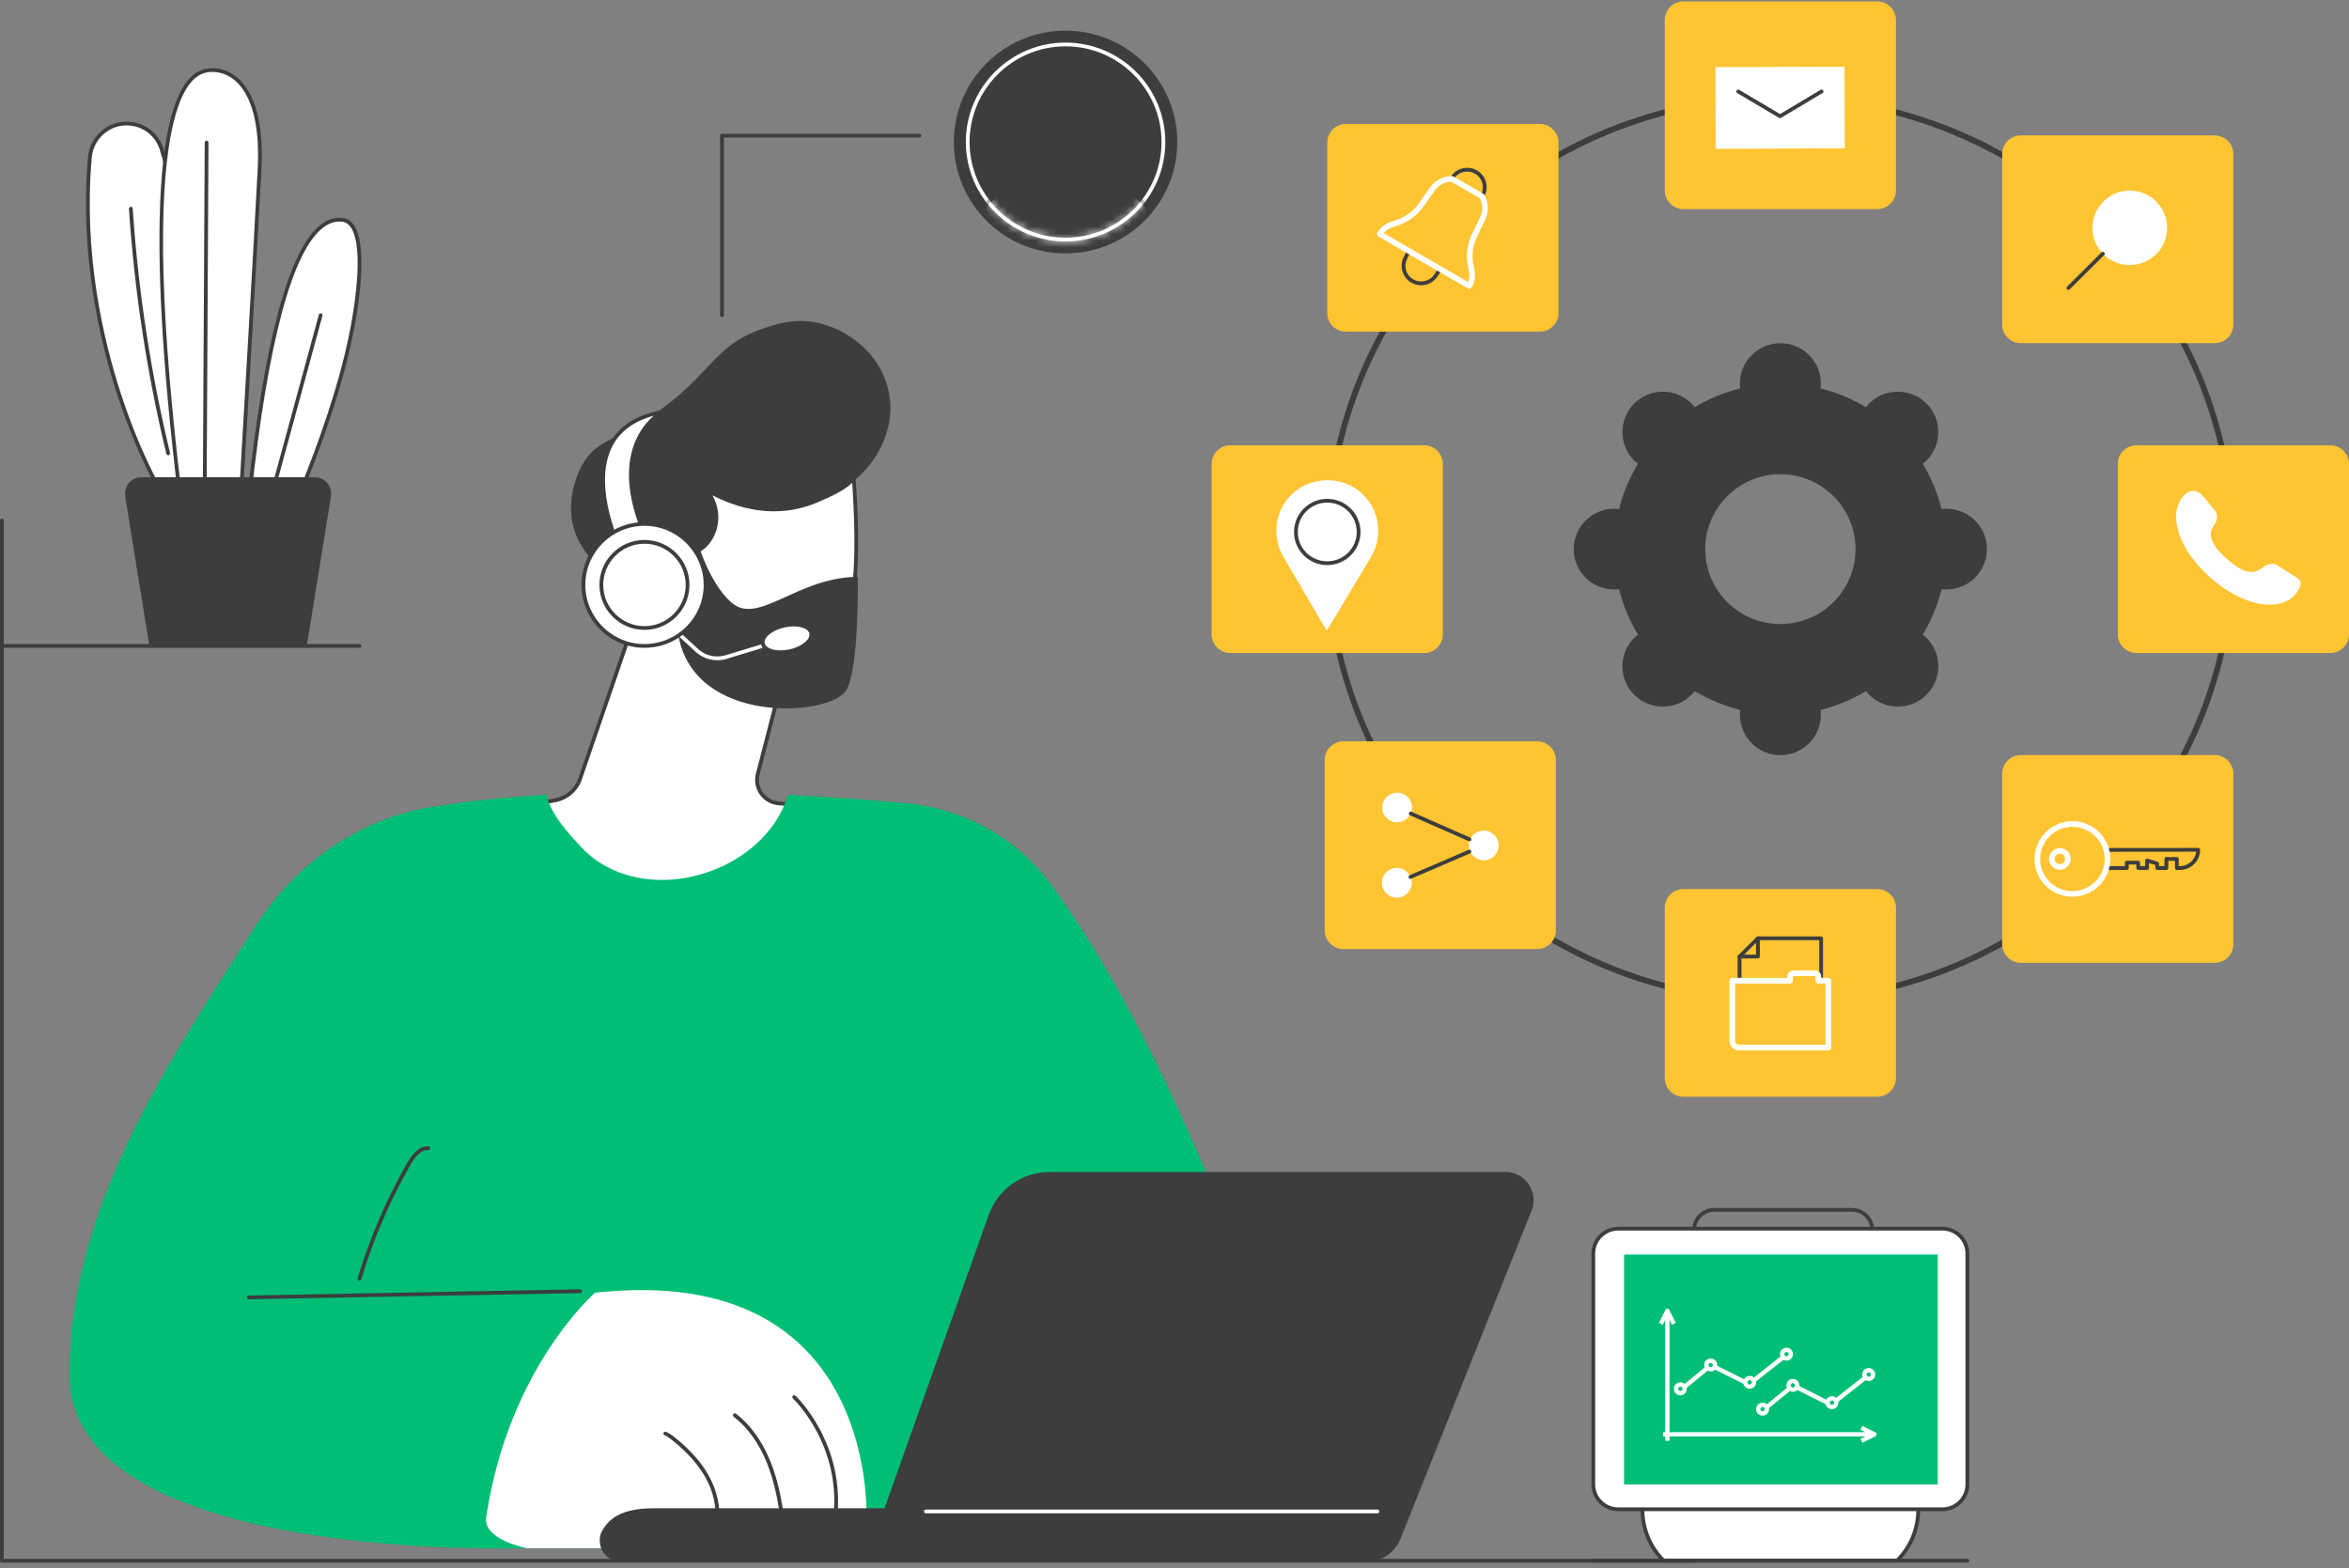 <svg width="337" height="225" viewBox="0 0 337 225" fill="none" xmlns="http://www.w3.org/2000/svg">
<rect x="0" y="0" width="337" height="225" fill="#808080" stroke="none"/>
<g clip-path="url(#clip0_5006_9598)">
<path fill-rule="evenodd" clip-rule="evenodd" d="M285.058 78.791C285.058 81.985 282.456 84.58 279.251 84.58C279.018 84.58 278.785 84.568 278.552 84.531C277.975 86.857 277.054 89.048 275.851 91.043C276.035 91.19 276.207 91.337 276.379 91.508C278.65 93.773 278.65 97.433 276.379 99.697C274.107 101.95 270.437 101.95 268.165 99.697C268.006 99.526 267.846 99.342 267.699 99.159C265.698 100.37 263.5 101.276 261.18 101.864C261.204 102.084 261.229 102.317 261.229 102.562C261.229 105.756 258.626 108.351 255.422 108.351C252.218 108.351 249.615 105.756 249.615 102.562C249.615 102.317 249.627 102.084 249.664 101.864C247.332 101.276 245.134 100.37 243.133 99.159C242.986 99.342 242.838 99.526 242.666 99.697C240.395 101.95 236.724 101.95 234.453 99.697C232.194 97.433 232.194 93.773 234.453 91.508C234.625 91.337 234.809 91.19 234.993 91.043C233.778 89.048 232.857 86.857 232.28 84.531C232.059 84.568 231.814 84.58 231.58 84.58C228.376 84.58 225.773 81.985 225.773 78.791C225.773 75.596 228.376 73.001 231.58 73.001C231.814 73.001 232.059 73.025 232.28 73.05C232.857 70.724 233.778 68.545 234.993 66.538C234.809 66.403 234.625 66.244 234.453 66.085C232.194 63.821 232.194 60.161 234.453 57.896C236.724 55.632 240.395 55.632 242.666 57.896C242.838 58.068 242.986 58.239 243.133 58.422C245.134 57.223 247.332 56.305 249.664 55.73C249.627 55.497 249.615 55.264 249.615 55.032C249.615 51.825 252.218 49.242 255.422 49.242C258.626 49.242 261.229 51.825 261.229 55.032C261.229 55.264 261.204 55.497 261.18 55.73C263.5 56.305 265.698 57.223 267.699 58.422C267.846 58.239 268.006 58.068 268.165 57.896C270.437 55.632 274.107 55.632 276.379 57.896C278.65 60.161 278.65 63.821 276.379 66.085C276.207 66.244 276.035 66.403 275.851 66.538C277.054 68.545 277.975 70.724 278.552 73.05C278.785 73.025 279.018 73.001 279.251 73.001C282.456 73.001 285.058 75.596 285.058 78.791ZM266.201 78.791C266.201 72.854 261.376 68.043 255.422 68.043C249.468 68.043 244.643 72.854 244.643 78.791C244.643 84.727 249.468 89.538 255.422 89.538C261.376 89.538 266.201 84.727 266.201 78.791Z" fill="#3D3D3D"/>
<path fill-rule="evenodd" clip-rule="evenodd" d="M255.419 144C237.949 144 221.523 137.219 209.172 124.893C196.809 112.579 190.008 96.201 190.008 78.783C190.008 61.365 196.809 44.987 209.172 32.673C221.523 20.359 237.949 13.578 255.419 13.578C272.889 13.578 289.315 20.359 301.666 32.673C314.016 44.987 320.818 61.365 320.818 78.783C320.818 96.201 314.016 112.579 301.666 124.893C289.315 137.219 272.889 144 255.419 144ZM255.419 14.386C219.804 14.386 190.818 43.273 190.818 78.783C190.818 114.292 219.804 143.192 255.419 143.192C291.034 143.192 320.008 114.292 320.008 78.783C320.008 43.273 291.034 14.386 255.419 14.386Z" fill="#3D3D3D"/>
<path d="M334.312 93.696H306.517C305.031 93.696 303.828 92.496 303.828 91.015V66.571C303.828 65.09 305.031 63.891 306.517 63.891H334.312C335.797 63.891 337 65.09 337 66.571V91.015C337 92.496 335.797 93.696 334.312 93.696Z" fill="#FEC432"/>
<path d="M329.669 82.989L326.624 81.055C326.219 80.81 325.433 80.797 324.611 81.434C323.837 82.022 322.597 82.952 319.516 80.234C316.422 77.517 317.073 76.085 317.674 75.326C317.773 75.216 318.423 74.126 317.797 73.282L316.005 71.14C314.544 69.5 313.218 71.201 313.144 71.299C310.959 74.016 312.653 78.962 317.146 82.915C321.64 86.869 326.772 87.921 329.19 85.424C329.276 85.326 330.712 83.711 329.669 82.989Z" fill="white"/>
<path d="M269.307 30.009H241.525C240.039 30.009 238.836 28.809 238.836 27.328V2.884C238.836 1.403 240.039 0.203 241.525 0.203H269.307C270.793 0.203 272.008 1.403 272.008 2.884V27.328C272.008 28.809 270.793 30.009 269.307 30.009Z" fill="#FEC432"/>
<path d="M246.131 21.358L264.656 21.284L264.62 9.57L246.094 9.632L246.131 21.358Z" fill="white"/>
<path d="M255.376 16.953C255.326 16.953 255.281 16.94 255.24 16.916L249.237 13.354C249.102 13.28 249.065 13.109 249.139 12.987C249.213 12.852 249.384 12.815 249.507 12.889L255.376 16.365L261.195 12.889C261.318 12.815 261.489 12.852 261.563 12.987C261.637 13.109 261.6 13.28 261.465 13.354L255.511 16.916C255.47 16.94 255.425 16.953 255.376 16.953Z" fill="#3D3D3D"/>
<path d="M204.312 93.696H176.529C175.031 93.696 173.828 92.496 173.828 91.015V66.571C173.828 65.09 175.031 63.891 176.529 63.891H204.312C205.797 63.891 207 65.09 207 66.571V91.015C207 92.496 205.797 93.696 204.312 93.696Z" fill="#FEC432"/>
<path d="M190.339 90.499L184.127 79.911C182.224 76.667 183.047 72.456 186.116 70.265C187.319 69.408 188.817 68.894 190.462 68.906C192.107 68.906 193.58 69.445 194.784 70.314C197.828 72.542 198.602 76.753 196.662 79.984L190.339 90.499Z" fill="white"/>
<path fill-rule="evenodd" clip-rule="evenodd" d="M190.412 81.077C190.404 81.077 190.396 81.077 190.388 81.077C189.111 81.077 187.92 80.575 187.024 79.669C186.127 78.763 185.636 77.576 185.649 76.303C185.661 73.696 187.797 71.578 190.412 71.578C190.42 71.578 190.428 71.578 190.437 71.578C193.076 71.59 195.2 73.732 195.188 76.352C195.176 78.959 193.039 81.077 190.412 81.077ZM190.412 72.117C188.092 72.117 186.201 73.99 186.189 76.303C186.177 77.429 186.619 78.494 187.404 79.29C188.202 80.085 189.258 80.538 190.388 80.538C190.396 80.538 190.404 80.538 190.412 80.538C192.732 80.538 194.635 78.665 194.648 76.352C194.66 74.026 192.769 72.129 190.437 72.117C190.428 72.117 190.42 72.117 190.412 72.117Z" fill="#3D3D3D"/>
<path d="M317.726 49.24H289.931C288.445 49.24 287.242 48.04 287.242 46.547V22.115C287.242 20.634 288.445 19.422 289.931 19.422H317.726C319.211 19.422 320.414 20.634 320.414 22.115V46.547C320.414 48.04 319.211 49.24 317.726 49.24Z" fill="#FEC432"/>
<path d="M310.901 32.693C310.901 29.743 308.507 27.344 305.548 27.344C302.589 27.344 300.195 29.743 300.195 32.693C300.195 35.643 302.589 38.03 305.548 38.03C308.507 38.03 310.901 35.643 310.901 32.693Z" fill="white"/>
<path d="M296.756 41.592C296.682 41.592 296.609 41.568 296.559 41.506C296.449 41.408 296.449 41.237 296.559 41.127L301.495 36.206C301.605 36.108 301.777 36.108 301.875 36.206C301.986 36.316 301.986 36.488 301.875 36.598L296.94 41.506C296.891 41.568 296.817 41.592 296.756 41.592Z" fill="#3D3D3D"/>
<path d="M220.898 47.587H193.115C191.617 47.587 190.414 46.387 190.414 44.906V20.462C190.414 18.981 191.617 17.781 193.115 17.781H220.898C222.383 17.781 223.586 18.981 223.586 20.462V44.906C223.586 46.387 222.383 47.587 220.898 47.587Z" fill="#FEC432"/>
<path fill-rule="evenodd" clip-rule="evenodd" d="M203.88 40.929C203.402 40.929 202.91 40.807 202.469 40.55C201.204 39.815 200.725 38.212 201.376 36.902L201.879 35.874C201.916 35.813 201.977 35.764 202.051 35.739C202.112 35.715 202.198 35.727 202.26 35.764L206.765 38.371C206.827 38.408 206.876 38.469 206.888 38.542C206.913 38.616 206.888 38.702 206.851 38.763L206.201 39.705C205.673 40.501 204.777 40.929 203.88 40.929ZM202.235 36.376L201.867 37.147C201.339 38.2 201.72 39.497 202.751 40.085C203.77 40.684 205.096 40.378 205.759 39.399L206.238 38.689L202.235 36.376Z" fill="#3D3D3D"/>
<path fill-rule="evenodd" clip-rule="evenodd" d="M212.612 28.43C212.563 28.43 212.518 28.418 212.477 28.393L208.168 25.884C208.045 25.823 207.996 25.676 208.058 25.554L208.131 25.358C208.14 25.341 208.148 25.325 208.156 25.309C208.978 24.097 210.624 23.718 211.888 24.452C213.165 25.186 213.644 26.79 212.981 28.112C212.981 28.12 212.973 28.132 212.956 28.149L212.833 28.32C212.772 28.393 212.698 28.43 212.612 28.43ZM208.647 25.554L212.539 27.794C213.018 26.753 212.625 25.505 211.618 24.917C210.611 24.342 209.322 24.611 208.647 25.554Z" fill="#3D3D3D"/>
<path fill-rule="evenodd" clip-rule="evenodd" d="M210.806 41.432C210.732 41.432 210.663 41.416 210.597 41.383L197.743 33.928C197.657 33.88 197.584 33.782 197.559 33.684C197.535 33.574 197.547 33.463 197.596 33.378C198.063 32.582 198.836 32.007 199.769 31.75C201.353 31.321 202.642 30.464 203.489 29.253L205.146 26.902C205.821 25.911 206.963 25.311 208.277 25.25C208.359 25.25 208.432 25.27 208.498 25.311L212.819 27.808C212.881 27.845 212.942 27.906 212.979 27.98C213.568 29.142 213.605 30.428 213.077 31.517L211.849 34.1C211.211 35.422 211.088 36.964 211.493 38.555C211.739 39.486 211.616 40.44 211.15 41.236C211.076 41.358 210.941 41.432 210.806 41.432ZM198.529 33.451L210.634 40.465C210.83 39.938 210.867 39.339 210.708 38.751C210.253 36.989 210.388 35.25 211.113 33.745L212.353 31.162C212.746 30.342 212.733 29.351 212.304 28.445L208.203 26.07C207.196 26.144 206.325 26.609 205.809 27.368L204.164 29.718C203.194 31.076 201.758 32.056 199.99 32.533C199.401 32.692 198.897 33.01 198.529 33.451Z" fill="white"/>
<path d="M269.307 157.368H241.525C240.039 157.368 238.836 156.168 238.836 154.687V130.243C238.836 128.762 240.039 127.562 241.525 127.562H269.307C270.793 127.562 272.008 128.762 272.008 130.243V154.687C272.008 156.168 270.793 157.368 269.307 157.368Z" fill="#FEC432"/>
<path d="M261.267 140.994C261.12 140.994 260.997 140.871 260.997 140.724V134.898H252.317L249.837 137.358V140.724C249.837 140.871 249.727 140.994 249.567 140.994C249.42 140.994 249.297 140.871 249.297 140.724V137.248C249.297 137.175 249.334 137.113 249.383 137.052L252.01 134.445C252.059 134.396 252.133 134.359 252.194 134.359H261.267C261.414 134.359 261.537 134.482 261.537 134.629V140.724C261.537 140.871 261.414 140.994 261.267 140.994Z" fill="#3D3D3D"/>
<path d="M252.194 137.517H249.567C249.42 137.517 249.297 137.395 249.297 137.248C249.297 137.101 249.42 136.979 249.567 136.979H251.924V134.629C251.924 134.482 252.047 134.359 252.194 134.359C252.354 134.359 252.477 134.482 252.477 134.629V137.248C252.477 137.395 252.354 137.517 252.194 137.517Z" fill="#3D3D3D"/>
<path fill-rule="evenodd" clip-rule="evenodd" d="M262.309 150.711H249.492C248.731 150.711 248.117 150.099 248.117 149.353V140.723C248.117 140.491 248.301 140.307 248.522 140.307H256.392V140.16C256.392 139.658 256.809 139.242 257.313 139.242H260.37C260.873 139.242 261.29 139.658 261.29 140.16V140.307H262.309C262.543 140.307 262.714 140.491 262.714 140.723V150.308C262.714 150.54 262.543 150.711 262.309 150.711ZM248.927 141.127V149.353C248.927 149.659 249.185 149.904 249.492 149.904H261.904V141.127H260.873C260.652 141.127 260.468 140.944 260.468 140.723V140.16C260.468 140.099 260.419 140.05 260.37 140.05H257.313C257.251 140.05 257.214 140.099 257.214 140.16V140.723C257.214 140.944 257.03 141.127 256.797 141.127H248.927Z" fill="white"/>
<path d="M317.726 138.149H289.931C288.445 138.149 287.242 136.95 287.242 135.469V111.024C287.242 109.543 288.445 108.344 289.931 108.344H317.726C319.211 108.344 320.414 109.543 320.414 111.024V135.469C320.414 136.95 319.211 138.149 317.726 138.149Z" fill="#FEC432"/>
<path fill-rule="evenodd" clip-rule="evenodd" d="M302.184 124.822C302.098 124.822 302.012 124.773 301.963 124.7C301.914 124.626 301.902 124.528 301.939 124.443C301.939 124.443 302.086 124.075 302.086 123.243C302.086 122.533 301.926 122.031 301.926 122.019C301.902 121.946 301.914 121.848 301.963 121.786C302.025 121.713 302.098 121.676 302.184 121.676L315.37 121.664C315.443 121.664 315.517 121.689 315.566 121.75C315.615 121.799 315.64 121.86 315.64 121.933C315.64 123.525 314.351 124.81 312.755 124.822H312.3C312.227 124.822 312.165 124.785 312.116 124.736C312.067 124.687 312.03 124.614 312.03 124.541V123.512H311.073V124.553C311.073 124.7 310.95 124.822 310.803 124.822H309.477C309.415 124.822 309.342 124.785 309.292 124.736C309.243 124.687 309.207 124.614 309.207 124.553V124.112L308.31 123.831L308.298 124.553C308.298 124.7 308.188 124.822 308.028 124.822H306.763C306.69 124.822 306.628 124.785 306.579 124.736C306.518 124.687 306.493 124.614 306.493 124.553V124.039H305.401V124.553C305.401 124.7 305.278 124.822 305.131 124.822H302.184ZM302.528 122.215C302.565 122.46 302.626 122.815 302.626 123.243C302.626 123.708 302.577 124.051 302.528 124.284L304.848 124.271V123.769C304.848 123.623 304.971 123.5 305.118 123.5H306.751C306.825 123.5 306.898 123.525 306.948 123.574C306.997 123.623 307.021 123.696 307.021 123.769V124.271H307.758V123.463C307.758 123.378 307.795 123.304 307.868 123.255C307.93 123.206 308.016 123.182 308.102 123.206L309.55 123.647C309.661 123.684 309.747 123.794 309.747 123.904V124.271H310.52V123.243C310.52 123.096 310.643 122.974 310.79 122.974H312.3C312.362 122.974 312.435 122.998 312.484 123.047C312.534 123.096 312.57 123.17 312.57 123.243V124.271H312.742C313.945 124.271 314.94 123.365 315.075 122.203L302.528 122.215Z" fill="#3D3D3D"/>
<path fill-rule="evenodd" clip-rule="evenodd" d="M297.321 128.665C295.861 128.665 294.498 128.102 293.479 127.086C292.448 126.058 291.883 124.699 291.883 123.255C291.883 120.268 294.326 117.833 297.321 117.82C300.329 117.82 302.76 120.256 302.76 123.243C302.76 126.229 300.329 128.665 297.321 128.665ZM297.321 118.64C294.768 118.64 292.693 120.709 292.693 123.255C292.693 124.479 293.172 125.642 294.044 126.511C294.915 127.38 296.082 127.857 297.321 127.857C299.875 127.857 301.95 125.789 301.95 123.243C301.95 120.697 299.875 118.64 297.321 118.64Z" fill="white"/>
<path fill-rule="evenodd" clip-rule="evenodd" d="M295.52 124.797C294.661 124.797 293.961 124.099 293.961 123.242C293.961 122.385 294.661 121.688 295.52 121.688C296.38 121.688 297.079 122.385 297.079 123.242C297.079 124.099 296.38 124.797 295.52 124.797ZM295.52 122.495C295.115 122.495 294.771 122.838 294.771 123.242C294.771 123.646 295.115 123.989 295.52 123.989C295.938 123.989 296.269 123.646 296.269 123.242C296.269 122.838 295.938 122.495 295.52 122.495Z" fill="white"/>
<path d="M220.518 136.173H192.736C191.25 136.173 190.047 134.973 190.047 133.492V109.048C190.047 107.567 191.25 106.367 192.736 106.367H220.518C222.016 106.367 223.219 107.567 223.219 109.048V133.492C223.219 134.973 222.016 136.173 220.518 136.173Z" fill="#FEC432"/>
<path d="M210.727 121.285C210.751 120.11 211.721 119.168 212.9 119.18C214.078 119.192 215.024 120.159 215.011 121.334C214.999 122.509 214.029 123.452 212.851 123.439C211.66 123.427 210.714 122.46 210.727 121.285Z" fill="white"/>
<path d="M198.25 126.649C198.262 125.462 199.232 124.519 200.423 124.531C201.602 124.556 202.547 125.523 202.535 126.698C202.522 127.873 201.553 128.816 200.374 128.803C199.183 128.791 198.238 127.824 198.25 126.649Z" fill="white"/>
<path d="M202.361 126.095C202.25 126.095 202.152 126.034 202.103 125.924C202.054 125.789 202.115 125.63 202.25 125.569L210.697 121.946C210.832 121.884 210.991 121.946 211.053 122.08C211.114 122.215 211.053 122.374 210.918 122.435L202.459 126.071C202.426 126.087 202.393 126.095 202.361 126.095Z" fill="#3D3D3D"/>
<path d="M198.297 115.864C198.297 117.052 199.267 117.994 200.445 117.994C201.624 117.994 202.582 117.039 202.582 115.852C202.582 114.677 201.612 113.722 200.433 113.734C199.254 113.734 198.297 114.689 198.297 115.864Z" fill="white"/>
<path d="M210.816 120.7C210.775 120.7 210.739 120.696 210.706 120.688L202.284 116.979C202.149 116.918 202.087 116.758 202.149 116.612C202.21 116.477 202.37 116.416 202.505 116.477L210.927 120.186C211.062 120.247 211.123 120.406 211.062 120.541C211.013 120.651 210.915 120.7 210.816 120.7Z" fill="#3D3D3D"/>
<path d="M91.719 86.998L83.223 111.749C82.683 113.328 81.333 114.503 79.688 114.821L75.906 115.555C75.906 115.555 85.74 136.829 102.314 133.267C118.875 129.705 115.229 115.555 115.229 115.555L111.73 115.274C109.631 115.102 108.194 113.083 108.722 111.051L112.651 95.848C112.651 95.848 96.605 82.947 91.719 86.998Z" fill="white"/>
<path fill-rule="evenodd" clip-rule="evenodd" d="M98.641 133.928C93.055 133.928 87.605 131.21 82.694 125.935C78.188 121.075 75.684 115.714 75.659 115.665C75.622 115.592 75.622 115.506 75.671 115.433C75.708 115.359 75.77 115.31 75.856 115.286L79.637 114.551C81.184 114.257 82.46 113.144 82.976 111.663L91.459 86.9C91.476 86.859 91.504 86.823 91.545 86.79C96.542 82.64 112.158 95.101 112.821 95.627C112.907 95.701 112.944 95.811 112.919 95.909L108.978 111.124C108.745 112.017 108.917 112.96 109.457 113.707C109.997 114.453 110.832 114.931 111.753 115.004L115.252 115.286C115.362 115.298 115.461 115.371 115.497 115.482C115.559 115.726 116.946 121.332 113.779 126.437C111.581 129.986 107.739 132.373 102.361 133.536C101.117 133.797 99.877 133.928 98.641 133.928ZM76.31 115.751C76.899 116.95 79.269 121.455 83.099 125.568C87.187 129.962 93.817 134.821 102.251 132.998C107.481 131.884 111.201 129.583 113.312 126.167C116.05 121.761 115.215 116.816 115.006 115.812L111.704 115.543C110.624 115.457 109.641 114.894 109.015 114.013C108.389 113.144 108.18 112.03 108.451 110.989L112.342 95.946C110.795 94.722 96.444 83.62 91.951 87.157L83.479 111.834C82.915 113.499 81.478 114.747 79.735 115.09L76.31 115.751Z" fill="#3D3D3D"/>
<path d="M127.503 56.217C128.952 63.365 123.378 69.841 118.554 71.028C118.382 71.069 118.21 71.109 118.038 71.15C117.94 71.493 117.817 71.848 117.657 72.203C115.755 76.34 110.328 78.36 105.761 77.944C104.448 79.351 102.716 81.322 100.9 83.795C95.068 91.727 90.918 88.165 84.866 80.306C84.056 79.266 82.902 77.931 82.288 75.716C81.097 71.322 83.172 67.368 83.43 66.878C85.406 63.231 87.947 63.365 93.546 59.632C102.054 53.928 102.201 49.583 109.506 47.122C111.433 46.474 113.876 45.69 116.909 46.241C121.34 47.049 126.349 50.574 127.503 56.217Z" fill="#3D3D3D"/>
<path d="M97.513 90.849C97.513 90.849 101.626 100.323 112.393 98.573C123.172 96.823 123.454 83.15 122.484 68.633C121.404 70.004 118.998 71.056 117.095 71.864C109.348 75.157 102.375 70.848 101.343 70.297C103.197 72.562 103.197 75.634 101.638 77.703C100.779 78.854 99.551 79.686 96.691 79.735C96.691 79.735 94.935 75.181 90.871 77.825C86.808 80.469 88.318 91.608 97.513 90.849Z" fill="white"/>
<path fill-rule="evenodd" clip-rule="evenodd" d="M109.828 99.048C101.627 99.048 97.932 92.316 97.343 91.129C93.353 91.398 90.234 89.39 88.982 85.743C87.877 82.523 88.638 78.949 90.726 77.591C91.99 76.77 93.181 76.538 94.261 76.881C95.796 77.382 96.618 78.925 96.864 79.451C99.675 79.378 100.719 78.496 101.431 77.542C102.966 75.473 102.855 72.56 101.136 70.467C101.05 70.369 101.063 70.222 101.136 70.124C101.222 70.026 101.357 70.001 101.48 70.05C101.529 70.083 101.599 70.124 101.689 70.173C108.355 73.906 113.696 73.013 116.986 71.617C118.668 70.907 121.197 69.83 122.277 68.459C122.338 68.374 122.461 68.337 122.572 68.374C122.67 68.41 122.756 68.508 122.756 68.618C123.664 82.279 123.689 97.016 112.443 98.84C111.523 98.987 110.651 99.048 109.828 99.048ZM97.515 90.578C97.613 90.578 97.711 90.639 97.76 90.737C97.797 90.835 101.922 99.991 112.357 98.301C122.989 96.576 123.112 82.523 122.265 69.279C121.086 70.406 119.134 71.299 117.207 72.119C113.917 73.502 108.699 74.408 102.204 71.067C103.432 73.233 103.334 75.901 101.861 77.872C101.087 78.888 99.884 79.941 96.692 80.002C96.569 80.002 96.471 79.928 96.434 79.831C96.422 79.806 95.673 77.909 94.089 77.395C93.169 77.101 92.137 77.321 91.02 78.043C89.142 79.267 88.467 82.573 89.498 85.571C90.676 89.023 93.672 90.896 97.49 90.578C97.498 90.578 97.507 90.578 97.515 90.578Z" fill="#3D3D3D"/>
<path d="M96.876 86.833C96.766 86.833 96.655 86.771 96.618 86.649C96.385 85.963 96.139 85.241 95.71 84.654C95.255 84.029 94.642 83.638 94.04 83.601C93.88 83.589 93.77 83.466 93.782 83.32C93.794 83.16 93.93 83.062 94.077 83.062C94.85 83.112 95.599 83.589 96.152 84.348C96.618 84.996 96.876 85.755 97.134 86.478C97.183 86.624 97.109 86.771 96.962 86.82C96.929 86.829 96.9 86.833 96.876 86.833Z" fill="#3D3D3D"/>
<path d="M99.479 75.75C99.479 75.75 101.234 83.351 105.04 86.534C108.834 89.716 114.395 82.825 123.063 82.764C123.063 82.764 123.296 96.155 121.368 99.105C118.938 102.826 99.602 104.099 97.33 91.161C97.33 91.161 99.393 84.943 96.508 80.046L99.479 75.75Z" fill="#3D3D3D"/>
<path d="M95.007 59.117C95.007 59.117 86.855 63.401 92.478 76.609L88.856 78.579C88.856 78.579 80.655 61.675 95.007 59.117Z" fill="white"/>
<path fill-rule="evenodd" clip-rule="evenodd" d="M88.857 78.849C88.832 78.849 88.803 78.845 88.771 78.837C88.709 78.813 88.648 78.764 88.611 78.69C88.439 78.335 84.326 69.718 87.347 63.806C88.697 61.174 91.263 59.509 94.958 58.848C95.093 58.824 95.216 58.897 95.265 59.02C95.302 59.154 95.253 59.289 95.13 59.35C95.118 59.362 93.141 60.428 91.865 63.059C90.17 66.548 90.465 71.199 92.736 76.511C92.785 76.634 92.736 76.781 92.613 76.854L88.992 78.813C88.951 78.837 88.906 78.849 88.857 78.849ZM93.78 59.656C90.944 60.415 88.943 61.896 87.838 64.051C85.21 69.179 88.317 76.719 88.979 78.201L92.135 76.499C89.299 69.706 90.158 65.299 91.386 62.79C92.122 61.284 93.068 60.281 93.78 59.656Z" fill="#3D3D3D"/>
<path d="M102.915 94.728C101.773 94.728 100.668 94.312 99.809 93.528L94.076 88.253C93.965 88.155 93.953 87.983 94.051 87.873C94.162 87.763 94.333 87.763 94.432 87.861L100.177 93.137C101.221 94.091 102.718 94.434 104.081 94.018L112.835 91.35C112.97 91.301 113.129 91.386 113.166 91.521C113.215 91.668 113.129 91.815 112.994 91.864L104.241 94.532C103.811 94.667 103.357 94.728 102.915 94.728Z" fill="white"/>
<path d="M116.382 90.839C116.603 91.855 115.228 93.018 113.313 93.434C111.397 93.85 109.666 93.373 109.445 92.357C109.224 91.329 110.587 90.166 112.502 89.75C114.417 89.334 116.161 89.823 116.382 90.839Z" fill="white"/>
<path fill-rule="evenodd" clip-rule="evenodd" d="M111.965 93.867C111.499 93.867 111.069 93.805 110.676 93.695C109.841 93.463 109.313 93.01 109.178 92.41C108.921 91.235 110.357 89.95 112.456 89.497C113.426 89.276 114.384 89.288 115.157 89.497C115.98 89.729 116.52 90.194 116.643 90.782C116.9 91.969 115.464 93.242 113.377 93.707C112.898 93.805 112.419 93.867 111.965 93.867ZM113.856 89.876C113.451 89.876 113.009 89.925 112.567 90.023C110.836 90.402 109.522 91.443 109.706 92.3C109.792 92.679 110.197 92.997 110.823 93.181C111.511 93.365 112.37 93.365 113.254 93.181C114.998 92.802 116.299 91.749 116.115 90.904C116.029 90.513 115.636 90.194 115.01 90.023C114.666 89.925 114.273 89.876 113.856 89.876Z" fill="#3D3D3D"/>
<path d="M101.222 83.924C101.222 88.759 97.294 92.676 92.457 92.676C87.619 92.676 83.703 88.759 83.703 83.924C83.703 79.089 87.619 75.172 92.457 75.172C97.294 75.172 101.222 79.089 101.222 83.924Z" fill="white"/>
<path fill-rule="evenodd" clip-rule="evenodd" d="M92.458 92.949C87.486 92.949 83.422 88.897 83.422 83.927C83.422 78.958 87.486 74.906 92.458 74.906C97.442 74.906 101.493 78.958 101.493 83.927C101.493 88.897 97.442 92.949 92.458 92.949ZM92.458 75.445C87.78 75.445 83.974 79.252 83.974 83.927C83.974 88.603 87.78 92.41 92.458 92.41C97.147 92.41 100.953 88.603 100.953 83.927C100.953 79.252 97.147 75.445 92.458 75.445Z" fill="#3D3D3D"/>
<path d="M98.648 83.924C98.648 87.339 95.874 90.105 92.461 90.105C89.048 90.105 86.273 87.339 86.273 83.924C86.273 80.508 89.048 77.742 92.461 77.742C95.874 77.742 98.648 80.508 98.648 83.924Z" fill="white"/>
<path fill-rule="evenodd" clip-rule="evenodd" d="M92.458 90.378C88.897 90.378 86 87.477 86 83.927C86 80.365 88.897 77.477 92.458 77.477C96.018 77.477 98.915 80.365 98.915 83.927C98.915 87.477 96.018 90.378 92.458 90.378ZM92.458 78.015C89.204 78.015 86.54 80.671 86.54 83.927C86.54 87.183 89.204 89.839 92.458 89.839C95.723 89.839 98.375 87.183 98.375 83.927C98.375 80.671 95.723 78.015 92.458 78.015Z" fill="#3D3D3D"/>
<path d="M150.711 126.81C145.812 120.213 138.323 116.014 130.122 115.268C125.445 114.839 119.589 114.374 113.058 114.043C112.702 115.219 112.198 116.357 111.548 117.422C109.657 120.531 106.686 122.918 103.383 124.411C100.069 125.892 96.373 126.565 92.764 126.125C89.216 125.696 85.852 124.203 83.409 121.571C81.42 119.429 79.026 116.847 78.412 114.031C72.483 114.374 67.817 114.864 62.256 115.733C51.636 117.385 42.49 123.799 36.696 132.82C24.038 152.503 9.969 173.275 9.969 197.242C9.969 224.501 75.589 222.127 75.589 222.127H139.563L180.458 187.474C180.458 187.474 167.727 149.724 150.711 126.81Z" fill="#00BE75"/>
<path d="M69.754 217.698C69.263 220.954 75.585 222.129 75.585 222.129C83.234 222.129 95.155 222.129 95.155 222.129L124.3 218.396C124.3 218.396 126.583 180.953 85.37 185.482C85.37 185.482 72.933 196.265 69.754 217.698Z" fill="white"/>
<path d="M102.84 218.812C102.823 218.812 102.807 218.812 102.791 218.812C102.643 218.788 102.545 218.653 102.57 218.506C102.877 216.401 102.386 214.075 101.182 211.945C100.176 210.158 98.69 208.469 96.628 206.792C96.235 206.474 95.817 206.143 95.339 205.935C95.204 205.874 95.142 205.715 95.204 205.58C95.253 205.446 95.412 205.384 95.56 205.446C96.1 205.678 96.554 206.033 96.971 206.376C99.083 208.102 100.618 209.828 101.649 211.676C102.913 213.916 103.429 216.364 103.098 218.58C103.085 218.714 102.963 218.812 102.84 218.812Z" fill="#3D3D3D"/>
<path d="M112.259 218.276C112.124 218.276 112.014 218.178 111.989 218.043C111.633 215.558 111.13 212.645 110.037 209.928C108.908 207.113 107.263 204.811 105.249 203.269C105.139 203.183 105.114 203.012 105.2 202.89C105.298 202.779 105.458 202.755 105.581 202.841C107.668 204.432 109.374 206.819 110.541 209.72C111.658 212.498 112.173 215.448 112.529 217.97C112.554 218.117 112.443 218.251 112.296 218.276C112.288 218.276 112.276 218.276 112.259 218.276Z" fill="#3D3D3D"/>
<path d="M119.809 218.27C119.801 218.27 119.788 218.27 119.772 218.27C119.625 218.245 119.514 218.111 119.539 217.964C120.816 207.339 113.83 200.717 113.756 200.656C113.646 200.558 113.646 200.387 113.744 200.276C113.842 200.166 114.014 200.154 114.125 200.264C114.198 200.325 121.38 207.131 120.079 218.037C120.054 218.172 119.944 218.27 119.809 218.27Z" fill="#3D3D3D"/>
<path d="M195.485 224.069H89.167C88.541 224.069 87.903 223.91 87.387 223.555C86.171 222.722 85.754 221.229 86.233 219.944C87.485 217.324 90.076 216.406 93.906 216.406H202.458L201.046 220.213C200.187 222.539 197.965 224.069 195.485 224.069Z" fill="#3D3D3D"/>
<path d="M196.085 224.071C198.209 224.071 200.124 222.773 200.91 220.815L219.731 173.713C220.234 172.465 220.074 171.045 219.313 169.931C218.564 168.817 217.3 168.156 215.949 168.156H150.612C146.671 168.156 143.16 170.629 141.846 174.325L124.18 224.071H196.085Z" fill="#3D3D3D"/>
<path d="M197.618 217.132H132.833C132.685 217.132 132.562 217.01 132.562 216.863C132.562 216.716 132.685 216.594 132.833 216.594H197.618C197.765 216.594 197.888 216.716 197.888 216.863C197.888 217.01 197.765 217.132 197.618 217.132Z" fill="white"/>
<path d="M35.7 186.424C35.553 186.424 35.43 186.314 35.43 186.167C35.43 186.008 35.553 185.886 35.7 185.886L83.236 184.992C83.383 184.992 83.506 185.102 83.506 185.249C83.518 185.396 83.395 185.519 83.248 185.531L35.712 186.424C35.704 186.424 35.7 186.424 35.7 186.424Z" fill="#3D3D3D"/>
<path d="M51.572 183.74C51.547 183.74 51.523 183.736 51.498 183.728C51.351 183.679 51.277 183.532 51.314 183.385C53.045 177.645 55.427 172.087 58.41 166.885C59.012 165.82 59.994 164.425 61.443 164.462C61.59 164.474 61.713 164.596 61.7 164.743C61.7 164.89 61.578 165.012 61.43 165.012C60.264 164.964 59.417 166.212 58.877 167.155C55.918 172.32 53.548 177.84 51.83 183.544C51.805 183.655 51.695 183.74 51.572 183.74Z" fill="#3D3D3D"/>
<path d="M242.628 224.208H0.27C0.123 224.208 0 224.086 0 223.939V74.691C0 74.544 0.123 74.422 0.27 74.422C0.417 74.422 0.54 74.544 0.54 74.691V223.67H242.628C242.787 223.67 242.898 223.792 242.898 223.939C242.898 224.086 242.787 224.208 242.628 224.208Z" fill="#3D3D3D"/>
<path fill-rule="evenodd" clip-rule="evenodd" d="M268.596 184.667H243.036C242.888 184.667 242.766 184.557 242.766 184.398V176.478C242.766 174.74 244.19 173.32 245.933 173.32H265.699C267.454 173.32 268.866 174.74 268.866 176.478V184.398C268.866 184.557 268.743 184.667 268.596 184.667ZM243.306 184.129H268.326V176.478C268.326 175.034 267.147 173.859 265.699 173.859H245.933C244.484 173.859 243.306 175.034 243.306 176.478V184.129Z" fill="#3D3D3D"/>
<path d="M272.152 223.926H238.673C234.609 219.874 234.609 213.314 238.673 209.262L238.771 209.164H272.054L272.152 209.262C276.215 213.314 276.215 219.874 272.152 223.926Z" fill="white"/>
<path fill-rule="evenodd" clip-rule="evenodd" d="M272.155 224.199H238.676C238.602 224.199 238.528 224.162 238.479 224.113C234.33 219.976 234.33 213.232 238.479 209.082L238.59 208.984C238.639 208.923 238.7 208.898 238.774 208.898H272.057C272.13 208.898 272.204 208.923 272.253 208.984L272.351 209.082C276.513 213.232 276.513 219.976 272.351 224.113C272.302 224.162 272.241 224.199 272.167 224.199C272.159 224.199 272.155 224.199 272.155 224.199ZM238.786 223.66H272.044C273.91 221.763 274.929 219.254 274.929 216.598C274.929 213.905 273.886 211.371 271.971 209.461L271.946 209.437H238.885L238.86 209.461C234.944 213.366 234.919 219.719 238.786 223.66Z" fill="#3D3D3D"/>
<path d="M278.676 176.289H232.159C230.182 176.289 228.586 177.893 228.586 179.863V212.986C228.586 214.957 230.182 216.548 232.159 216.548H278.676C280.652 216.548 282.248 214.957 282.248 212.986V179.863C282.248 177.893 280.652 176.289 278.676 176.289Z" fill="white"/>
<path fill-rule="evenodd" clip-rule="evenodd" d="M278.672 216.821H232.155C230.031 216.821 228.312 215.107 228.312 212.99V179.867C228.312 177.749 230.031 176.023 232.155 176.023H278.672C280.796 176.023 282.527 177.749 282.527 179.867V212.99C282.527 215.107 280.796 216.821 278.672 216.821ZM232.155 176.562C230.338 176.562 228.853 178.043 228.853 179.867V212.99C228.853 214.801 230.338 216.282 232.155 216.282H278.672C280.501 216.282 281.975 214.801 281.975 212.99V179.867C281.975 178.043 280.501 176.562 278.672 176.562H232.155Z" fill="#3D3D3D"/>
<path d="M282.245 224.203H228.583C228.435 224.203 228.312 224.08 228.312 223.933C228.312 223.786 228.435 223.664 228.583 223.664H282.245C282.404 223.664 282.527 223.786 282.527 223.933C282.527 224.08 282.404 224.203 282.245 224.203Z" fill="#3D3D3D"/>
<path d="M278 213.008H233V180.008H278V213.008Z" fill="#00BE75"/>
<path d="M241.073 198.34C240.889 198.34 240.708 198.395 240.555 198.497C240.402 198.6 240.282 198.745 240.212 198.916C240.141 199.086 240.123 199.274 240.159 199.455C240.195 199.635 240.283 199.802 240.414 199.932C240.544 200.062 240.71 200.151 240.891 200.187C241.072 200.223 241.26 200.205 241.43 200.134C241.6 200.064 241.746 199.944 241.848 199.791C241.951 199.637 242.006 199.457 242.006 199.273C242.005 199.222 242 199.171 241.99 199.12L244.986 196.671C245.12 196.746 245.271 196.785 245.425 196.786C245.666 196.786 245.897 196.692 246.071 196.525L250.112 198.545C250.164 198.767 250.296 198.962 250.482 199.094C250.668 199.225 250.896 199.284 251.123 199.258C251.349 199.233 251.559 199.126 251.711 198.957C251.864 198.787 251.95 198.568 251.952 198.34C251.956 198.291 251.956 198.241 251.952 198.191L255.871 195.114C256.004 195.187 256.152 195.228 256.303 195.232C256.488 195.232 256.668 195.177 256.821 195.075C256.974 194.972 257.094 194.827 257.165 194.656C257.235 194.486 257.254 194.299 257.218 194.118C257.182 193.937 257.093 193.771 256.962 193.64C256.832 193.51 256.666 193.421 256.485 193.385C256.304 193.349 256.117 193.368 255.946 193.438C255.776 193.509 255.63 193.628 255.528 193.782C255.425 193.935 255.371 194.115 255.371 194.3C255.37 194.419 255.394 194.537 255.439 194.648L251.641 197.641C251.536 197.55 251.412 197.484 251.278 197.447C251.144 197.41 251.003 197.404 250.867 197.428C250.73 197.453 250.6 197.507 250.488 197.588C250.375 197.669 250.281 197.774 250.214 197.896L246.357 195.966C246.36 195.928 246.36 195.891 246.357 195.854C246.357 195.606 246.259 195.369 246.084 195.194C245.909 195.02 245.672 194.921 245.425 194.921C245.177 194.921 244.94 195.02 244.765 195.194C244.59 195.369 244.492 195.606 244.492 195.854C244.491 195.976 244.516 196.098 244.564 196.211L241.695 198.57C241.523 198.42 241.301 198.338 241.073 198.34ZM241.073 199.584C241.012 199.584 240.952 199.565 240.9 199.531C240.849 199.497 240.809 199.448 240.786 199.392C240.762 199.335 240.756 199.272 240.768 199.212C240.78 199.152 240.81 199.096 240.853 199.053C240.897 199.009 240.952 198.98 241.012 198.968C241.073 198.956 241.135 198.962 241.192 198.986C241.249 199.009 241.297 199.049 241.332 199.1C241.366 199.151 241.384 199.211 241.384 199.273C241.384 199.355 241.351 199.434 241.293 199.492C241.235 199.551 241.156 199.584 241.073 199.584ZM256.303 193.989C256.365 193.989 256.425 194.007 256.476 194.041C256.527 194.075 256.567 194.124 256.59 194.181C256.614 194.237 256.62 194.3 256.608 194.36C256.596 194.421 256.566 194.476 256.523 194.519C256.479 194.563 256.424 194.592 256.364 194.604C256.303 194.616 256.241 194.61 256.184 194.587C256.127 194.563 256.079 194.523 256.045 194.472C256.011 194.421 255.992 194.361 255.992 194.3C255.992 194.217 256.025 194.138 256.083 194.08C256.142 194.022 256.221 193.989 256.303 193.989ZM251.019 198.029C251.081 198.029 251.141 198.048 251.192 198.082C251.243 198.116 251.283 198.165 251.306 198.221C251.33 198.278 251.336 198.341 251.324 198.401C251.312 198.461 251.282 198.517 251.239 198.56C251.196 198.604 251.14 198.633 251.08 198.645C251.02 198.657 250.957 198.651 250.9 198.627C250.843 198.604 250.795 198.564 250.761 198.513C250.727 198.462 250.708 198.402 250.708 198.34C250.708 198.258 250.741 198.179 250.799 198.12C250.858 198.062 250.937 198.029 251.019 198.029ZM245.425 195.543C245.486 195.543 245.546 195.561 245.597 195.595C245.648 195.629 245.688 195.678 245.712 195.735C245.735 195.792 245.741 195.854 245.729 195.914C245.717 195.975 245.688 196.03 245.644 196.074C245.601 196.117 245.545 196.147 245.485 196.159C245.425 196.171 245.362 196.164 245.306 196.141C245.249 196.117 245.2 196.078 245.166 196.026C245.132 195.975 245.114 195.915 245.114 195.854C245.114 195.771 245.146 195.692 245.205 195.634C245.263 195.576 245.342 195.543 245.425 195.543Z" fill="white"/>
<path d="M252.866 201.26C252.682 201.26 252.502 201.315 252.348 201.417C252.195 201.52 252.075 201.665 252.005 201.836C251.934 202.006 251.916 202.193 251.952 202.374C251.988 202.555 252.076 202.721 252.207 202.852C252.337 202.982 252.503 203.071 252.684 203.107C252.865 203.143 253.053 203.124 253.223 203.054C253.393 202.983 253.539 202.864 253.642 202.71C253.744 202.557 253.799 202.377 253.799 202.192C253.798 202.141 253.793 202.09 253.783 202.04L256.779 199.591C256.913 199.665 257.064 199.705 257.218 199.706C257.459 199.706 257.691 199.612 257.864 199.445L261.905 201.465C261.957 201.687 262.089 201.882 262.275 202.013C262.461 202.145 262.689 202.203 262.916 202.178C263.142 202.153 263.352 202.045 263.504 201.876C263.657 201.707 263.743 201.488 263.745 201.26C263.749 201.21 263.749 201.16 263.745 201.111L267.664 198.034C267.797 198.107 267.945 198.147 268.096 198.152C268.281 198.152 268.461 198.097 268.614 197.995C268.768 197.892 268.887 197.747 268.958 197.576C269.028 197.406 269.047 197.218 269.011 197.037C268.975 196.857 268.886 196.69 268.756 196.56C268.625 196.43 268.459 196.341 268.278 196.305C268.097 196.269 267.91 196.287 267.739 196.358C267.569 196.428 267.423 196.548 267.321 196.701C267.218 196.855 267.164 197.035 267.164 197.219C267.164 197.339 267.187 197.457 267.232 197.567L263.434 200.561C263.329 200.47 263.205 200.403 263.071 200.367C262.937 200.33 262.797 200.323 262.66 200.348C262.523 200.372 262.394 200.427 262.281 200.508C262.168 200.589 262.074 200.694 262.007 200.815L258.15 198.885C258.153 198.848 258.153 198.811 258.15 198.773C258.15 198.526 258.052 198.289 257.877 198.114C257.702 197.939 257.465 197.841 257.218 197.841C256.97 197.841 256.733 197.939 256.558 198.114C256.383 198.289 256.285 198.526 256.285 198.773C256.285 198.896 256.309 199.018 256.357 199.131L253.488 201.49C253.316 201.34 253.095 201.258 252.866 201.26ZM252.866 202.503C252.805 202.503 252.745 202.485 252.694 202.451C252.642 202.417 252.603 202.368 252.579 202.311C252.556 202.255 252.549 202.192 252.561 202.132C252.573 202.071 252.603 202.016 252.646 201.973C252.69 201.929 252.745 201.9 252.806 201.888C252.866 201.876 252.928 201.882 252.985 201.905C253.042 201.929 253.09 201.969 253.125 202.02C253.159 202.071 253.177 202.131 253.177 202.192C253.177 202.275 253.144 202.354 253.086 202.412C253.028 202.47 252.949 202.503 252.866 202.503ZM268.096 196.909C268.158 196.909 268.218 196.927 268.269 196.961C268.32 196.995 268.36 197.044 268.383 197.1C268.407 197.157 268.413 197.22 268.401 197.28C268.389 197.34 268.359 197.396 268.316 197.439C268.273 197.483 268.217 197.512 268.157 197.524C268.097 197.536 268.034 197.53 267.977 197.506C267.92 197.483 267.872 197.443 267.838 197.392C267.804 197.341 267.785 197.281 267.785 197.219C267.785 197.137 267.818 197.058 267.876 197C267.935 196.941 268.014 196.909 268.096 196.909ZM262.812 200.949C262.874 200.949 262.934 200.967 262.985 201.002C263.036 201.036 263.076 201.084 263.1 201.141C263.123 201.198 263.129 201.26 263.117 201.321C263.105 201.381 263.076 201.436 263.032 201.48C262.989 201.523 262.933 201.553 262.873 201.565C262.813 201.577 262.75 201.571 262.693 201.547C262.637 201.524 262.588 201.484 262.554 201.433C262.52 201.382 262.502 201.321 262.502 201.26C262.502 201.178 262.534 201.098 262.593 201.04C262.651 200.982 262.73 200.949 262.812 200.949ZM257.218 198.463C257.279 198.463 257.339 198.481 257.39 198.515C257.441 198.549 257.481 198.598 257.505 198.654C257.528 198.711 257.534 198.774 257.522 198.834C257.51 198.894 257.481 198.95 257.437 198.993C257.394 199.037 257.339 199.066 257.278 199.078C257.218 199.09 257.155 199.084 257.099 199.061C257.042 199.037 256.993 198.997 256.959 198.946C256.925 198.895 256.907 198.835 256.907 198.773C256.907 198.691 256.94 198.612 256.998 198.554C257.056 198.495 257.135 198.463 257.218 198.463Z" fill="white"/>
<path d="M238.898 189.4V205.488H238.587V206.11H238.898V206.731H239.52V206.11H267.608L266.921 206.455L267.201 207.008L269.066 206.076C269.116 206.05 269.159 206.01 269.189 205.961C269.219 205.912 269.235 205.856 269.235 205.799C269.235 205.742 269.219 205.686 269.189 205.637C269.159 205.588 269.116 205.548 269.066 205.522L267.201 204.59L266.921 205.143L267.608 205.488H239.52V189.4L239.865 190.087L240.418 189.807L239.486 187.943C239.46 187.892 239.42 187.849 239.371 187.819C239.322 187.789 239.266 187.773 239.209 187.773C239.152 187.773 239.096 187.789 239.047 187.819C238.998 187.849 238.959 187.892 238.932 187.943L238 189.807L238.553 190.087L238.898 189.4Z" fill="white"/>
<path d="M23.487 71.199C23.156 71.003 10.547 49.399 12.892 22.592C13.15 19.704 15.667 17.5 18.564 17.745C18.605 17.745 18.65 17.749 18.699 17.757C20.786 17.953 22.554 19.398 23.18 21.393C24.776 26.485 27.563 39.766 28.201 71.199H23.487Z" fill="white"/>
<path fill-rule="evenodd" clip-rule="evenodd" d="M28.202 71.465H23.487C23.438 71.465 23.393 71.453 23.352 71.429C23.033 71.245 19.743 65.468 16.931 56.961C14.292 48.98 11.407 36.531 12.622 22.565C12.892 19.505 15.569 17.216 18.589 17.473L18.724 17.485C20.934 17.693 22.775 19.199 23.438 21.316C25.047 26.457 27.833 39.787 28.472 71.196C28.472 71.269 28.447 71.331 28.398 71.392C28.349 71.441 28.275 71.465 28.202 71.465ZM23.622 70.927H27.931C27.281 39.787 24.519 26.58 22.923 21.475C22.321 19.566 20.664 18.207 18.675 18.024L18.552 18.011C15.814 17.779 13.408 19.848 13.162 22.614C11.959 36.348 14.771 48.6 17.337 56.471C20.087 64.892 23.131 70.205 23.622 70.927Z" fill="#3D3D3D"/>
<path d="M24.135 65.317C24.012 65.317 23.902 65.243 23.865 65.121C21.09 53.603 19.286 41.779 18.5 29.954C18.5 29.807 18.61 29.685 18.758 29.673C18.905 29.661 19.04 29.771 19.04 29.93C19.826 41.705 21.631 53.505 24.393 64.987C24.43 65.133 24.344 65.28 24.197 65.317C24.172 65.317 24.151 65.317 24.135 65.317Z" fill="#3D3D3D"/>
<path d="M25.82 71.197H34.561C34.561 71.197 36.575 37.108 37.238 24.353C37.913 11.611 32.487 9.567 29.577 10.13C27.539 10.534 18.773 13.214 25.82 71.197Z" fill="white"/>
<path fill-rule="evenodd" clip-rule="evenodd" d="M34.561 71.465H25.82C25.685 71.465 25.575 71.367 25.562 71.232C20.922 33.066 22.321 11.278 29.528 9.871C30.277 9.724 32.217 9.553 34.095 11.181C35.887 12.735 37.938 16.273 37.508 24.363C36.845 36.971 34.844 70.877 34.831 71.208C34.819 71.355 34.696 71.465 34.561 71.465ZM26.066 70.926H34.303C34.488 67.768 36.342 36.359 36.968 24.339C37.385 16.468 35.445 13.066 33.751 11.585C32.045 10.116 30.301 10.262 29.626 10.397C27.306 10.85 25.611 13.788 24.556 19.125C22.604 29.088 23.107 46.519 26.066 70.926Z" fill="#3D3D3D"/>
<path d="M35.766 71.199H42.849C42.849 71.199 46.631 62.594 49.221 52.875C51.812 43.144 52.88 32.09 49.221 31.564C45.575 31.026 39.645 35.395 35.766 71.199Z" fill="white"/>
<path fill-rule="evenodd" clip-rule="evenodd" d="M42.849 71.468H35.765C35.692 71.468 35.618 71.431 35.569 71.382C35.508 71.321 35.483 71.248 35.495 71.174C37.914 48.848 41.462 35.751 46.017 32.238C47.048 31.442 48.128 31.124 49.258 31.295C49.884 31.381 50.399 31.736 50.804 32.348C52.855 35.457 51.615 44.931 49.479 52.936C46.913 62.569 43.132 71.223 43.095 71.309C43.058 71.407 42.96 71.468 42.849 71.468ZM36.072 70.93H42.677C43.205 69.706 46.593 61.664 48.963 52.801C51.001 45.163 52.302 35.604 50.35 32.642C50.031 32.164 49.651 31.895 49.184 31.821C48.19 31.687 47.269 31.956 46.348 32.666C41.928 36.069 38.466 48.946 36.072 70.93Z" fill="#3D3D3D"/>
<path d="M39.188 70.515C39.164 70.515 39.139 70.511 39.115 70.503C38.98 70.466 38.894 70.319 38.93 70.172L45.744 45.165C45.781 45.018 45.928 44.933 46.076 44.969C46.223 45.006 46.309 45.153 46.26 45.3L39.446 70.319C39.422 70.442 39.311 70.515 39.188 70.515Z" fill="#3D3D3D"/>
<path d="M29.372 70.794C29.224 70.794 29.102 70.671 29.102 70.525L29.372 20.449C29.372 20.29 29.494 20.18 29.642 20.18C29.789 20.18 29.912 20.302 29.912 20.449L29.642 70.525C29.642 70.684 29.519 70.794 29.372 70.794Z" fill="#3D3D3D"/>
<path d="M45.142 68.477H20.293C18.845 68.477 17.727 69.786 17.961 71.218L21.423 92.676H44.012L47.486 71.218C47.707 69.786 46.602 68.477 45.142 68.477Z" fill="#3D3D3D"/>
<path d="M51.575 92.945H0.27C0.123 92.945 0 92.822 0 92.675C0 92.529 0.123 92.406 0.27 92.406H51.575C51.722 92.406 51.845 92.529 51.845 92.675C51.845 92.822 51.722 92.945 51.575 92.945Z" fill="#3D3D3D"/>
<path d="M103.583 45.488C103.435 45.488 103.312 45.378 103.312 45.218V19.465C103.312 19.318 103.435 19.195 103.583 19.195H131.893C132.053 19.195 132.175 19.318 132.175 19.465C132.175 19.611 132.053 19.734 131.893 19.734H103.853V45.218C103.853 45.378 103.742 45.488 103.583 45.488Z" fill="#3D3D3D"/>
<path d="M168.899 20.384C168.899 29.21 161.717 36.358 152.865 36.358C144.013 36.358 136.844 29.21 136.844 20.384C136.844 11.559 144.013 4.398 152.865 4.398C161.717 4.398 168.899 11.559 168.899 20.384Z" fill="#3D3D3D"/>
<path fill-rule="evenodd" clip-rule="evenodd" d="M152.865 34.642C144.983 34.642 138.562 28.24 138.562 20.382C138.562 12.511 144.983 6.109 152.865 6.109C160.759 6.109 167.18 12.511 167.18 20.382C167.18 28.24 160.759 34.642 152.865 34.642ZM152.865 6.648C145.278 6.648 139.103 12.805 139.103 20.382C139.103 27.946 145.278 34.103 152.865 34.103C160.464 34.103 166.64 27.946 166.64 20.382C166.64 12.805 160.464 6.648 152.865 6.648Z" fill="white"/>
<mask id="mask0_5006_9598" style="mask-type:luminance" maskUnits="userSpaceOnUse" x="138" y="6" width="30" height="29">
<path d="M152.871 34.65C144.981 34.65 138.562 28.25 138.562 20.383C138.562 12.518 144.981 6.117 152.871 6.117C160.76 6.117 167.18 12.518 167.18 20.383C167.18 28.25 160.76 34.65 152.871 34.65ZM152.871 6.657C145.28 6.657 139.104 12.815 139.104 20.383C139.104 27.952 145.28 34.11 152.871 34.11C160.462 34.11 166.638 27.952 166.638 20.383C166.638 12.815 160.462 6.657 152.871 6.657Z" fill="white"/>
</mask>
<g mask="url(#mask0_5006_9598)">
<path fill-rule="evenodd" clip-rule="evenodd" d="M161.644 35.782H144.101C144.027 35.782 143.953 35.757 143.904 35.696C143.855 35.647 143.818 35.574 143.831 35.5L144.702 18.107C144.972 12.537 148.569 8.18 152.866 8.18C157.175 8.18 160.76 12.537 161.043 18.107L161.914 35.5C161.914 35.574 161.89 35.647 161.841 35.696C161.792 35.757 161.718 35.782 161.644 35.782ZM144.383 35.243H161.362L160.502 18.131C160.232 12.855 156.881 8.718 152.866 8.718C148.852 8.718 145.5 12.855 145.242 18.131L144.383 35.243Z" fill="white"/>
<path d="M165.251 31.325C164.65 29.219 162.943 27.616 160.807 27.126L156.289 26.086V20.406H149.451V26.086L144.933 27.126C142.797 27.616 141.09 29.219 140.489 31.325L138.758 40.395H166.982L165.251 31.325Z" fill="white"/>
<path fill-rule="evenodd" clip-rule="evenodd" d="M166.984 40.668H138.76C138.686 40.668 138.6 40.631 138.551 40.57C138.502 40.509 138.477 40.435 138.502 40.35L140.221 31.279C140.859 29.064 142.639 27.375 144.874 26.873L149.17 25.881V20.41C149.17 20.263 149.293 20.141 149.453 20.141H156.291C156.438 20.141 156.561 20.263 156.561 20.41V25.881L160.87 26.873C163.105 27.375 164.885 29.064 165.511 31.255C165.519 31.263 165.523 31.271 165.523 31.279L167.242 40.35C167.267 40.435 167.242 40.509 167.193 40.57C167.131 40.631 167.058 40.668 166.984 40.668ZM139.091 40.129H166.653L164.995 31.39C164.406 29.394 162.785 27.864 160.748 27.399L156.23 26.359C156.107 26.334 156.021 26.224 156.021 26.09V20.679H149.723V26.09C149.723 26.224 149.637 26.334 149.502 26.359L144.996 27.399C142.958 27.864 141.326 29.394 140.748 31.402L139.091 40.129Z" fill="#3D3D3D"/>
<path d="M158.595 15.97C158.349 15.909 158.104 15.933 157.871 16.019C157.662 12.861 155.501 10.719 152.862 10.719C150.222 10.719 148.061 12.861 147.865 16.019C147.632 15.933 147.386 15.909 147.128 15.97C146.392 16.154 145.962 17.01 146.183 17.879C146.404 18.748 147.178 19.311 147.914 19.128C148.037 19.095 148.147 19.046 148.246 18.981C149.007 21.319 150.787 23.106 152.862 23.106C154.937 23.106 156.717 21.319 157.478 18.981C157.584 19.046 157.695 19.095 157.809 19.128C158.558 19.311 159.332 18.748 159.553 17.879C159.761 17.01 159.344 16.154 158.595 15.97Z" fill="white"/>
<path fill-rule="evenodd" clip-rule="evenodd" d="M152.862 23.379C150.873 23.379 148.983 21.776 148.086 19.352C148.054 19.368 148.021 19.381 147.988 19.389C147.546 19.499 147.092 19.401 146.699 19.119C146.319 18.85 146.048 18.434 145.926 17.944C145.803 17.467 145.852 16.965 146.061 16.549C146.269 16.12 146.626 15.814 147.067 15.716C147.248 15.668 147.436 15.655 147.632 15.68C147.951 12.632 150.112 10.453 152.862 10.453C155.624 10.453 157.785 12.632 158.104 15.68C158.293 15.655 158.481 15.668 158.669 15.716C159.099 15.814 159.467 16.12 159.676 16.549C159.885 16.965 159.934 17.467 159.811 17.944C159.565 18.96 158.632 19.609 157.748 19.389C157.716 19.381 157.679 19.368 157.638 19.352C156.754 21.776 154.863 23.379 152.862 23.379ZM148.246 18.715C148.279 18.715 148.312 18.72 148.344 18.728C148.418 18.764 148.479 18.826 148.504 18.899C149.277 21.249 151.033 22.84 152.862 22.84C154.704 22.84 156.459 21.249 157.233 18.899C157.257 18.826 157.319 18.764 157.392 18.728C157.466 18.703 157.552 18.715 157.626 18.752C157.707 18.809 157.793 18.846 157.883 18.862C158.473 19.009 159.111 18.544 159.283 17.822C159.381 17.455 159.344 17.087 159.197 16.794C159.05 16.5 158.816 16.304 158.534 16.231C158.346 16.19 158.153 16.206 157.957 16.28C157.883 16.304 157.797 16.304 157.724 16.255C157.65 16.206 157.601 16.133 157.601 16.047C157.417 13.121 155.428 10.992 152.862 10.992C150.309 10.992 148.32 13.121 148.136 16.047C148.136 16.133 148.086 16.206 148.013 16.255C147.939 16.304 147.853 16.304 147.767 16.28C147.579 16.206 147.391 16.19 147.203 16.231C146.92 16.304 146.687 16.5 146.54 16.794C146.392 17.087 146.355 17.455 146.454 17.822C146.54 18.177 146.736 18.483 147.018 18.679C147.276 18.875 147.571 18.936 147.853 18.862C147.943 18.846 148.029 18.809 148.111 18.752C148.152 18.728 148.197 18.715 148.246 18.715Z" fill="#3D3D3D"/>
<path d="M147.781 16.825C150.286 16.36 152.888 14.132 154.46 12.137C154.767 13.912 156.338 15.992 157.996 16.715C157.996 16.715 158.781 9.652 152.864 9.872C146.959 10.105 147.781 16.825 147.781 16.825Z" fill="#3D3D3D"/>
<path d="M147.781 17.094C147.732 17.094 147.67 17.082 147.621 17.045C147.572 16.996 147.523 16.935 147.523 16.861C147.511 16.813 147.375 15.65 147.633 14.254C147.658 14.107 147.793 14.009 147.952 14.034C148.1 14.059 148.198 14.205 148.161 14.352C148.002 15.258 148.002 16.078 148.026 16.494C150.457 15.907 152.876 13.716 154.238 11.965C154.312 11.892 154.422 11.843 154.521 11.88C154.631 11.904 154.705 11.99 154.717 12.088C154.987 13.655 156.325 15.491 157.749 16.286C157.762 15.809 157.762 14.94 157.578 14.022C157.541 13.875 157.639 13.728 157.786 13.704C157.934 13.679 158.069 13.765 158.105 13.912C158.4 15.393 158.265 16.69 158.265 16.751C158.253 16.837 158.204 16.91 158.13 16.947C158.056 16.996 157.958 16.996 157.884 16.959C156.338 16.286 154.828 14.462 154.324 12.736C152.79 14.548 150.31 16.629 147.842 17.094C147.826 17.094 147.805 17.094 147.781 17.094Z" fill="#3D3D3D"/>
</g>
</g>
<defs>
<clipPath id="clip0_5006_9598">
<rect width="337" height="224" fill="white" transform="translate(0 0.203)"/>
</clipPath>
</defs>
</svg>
